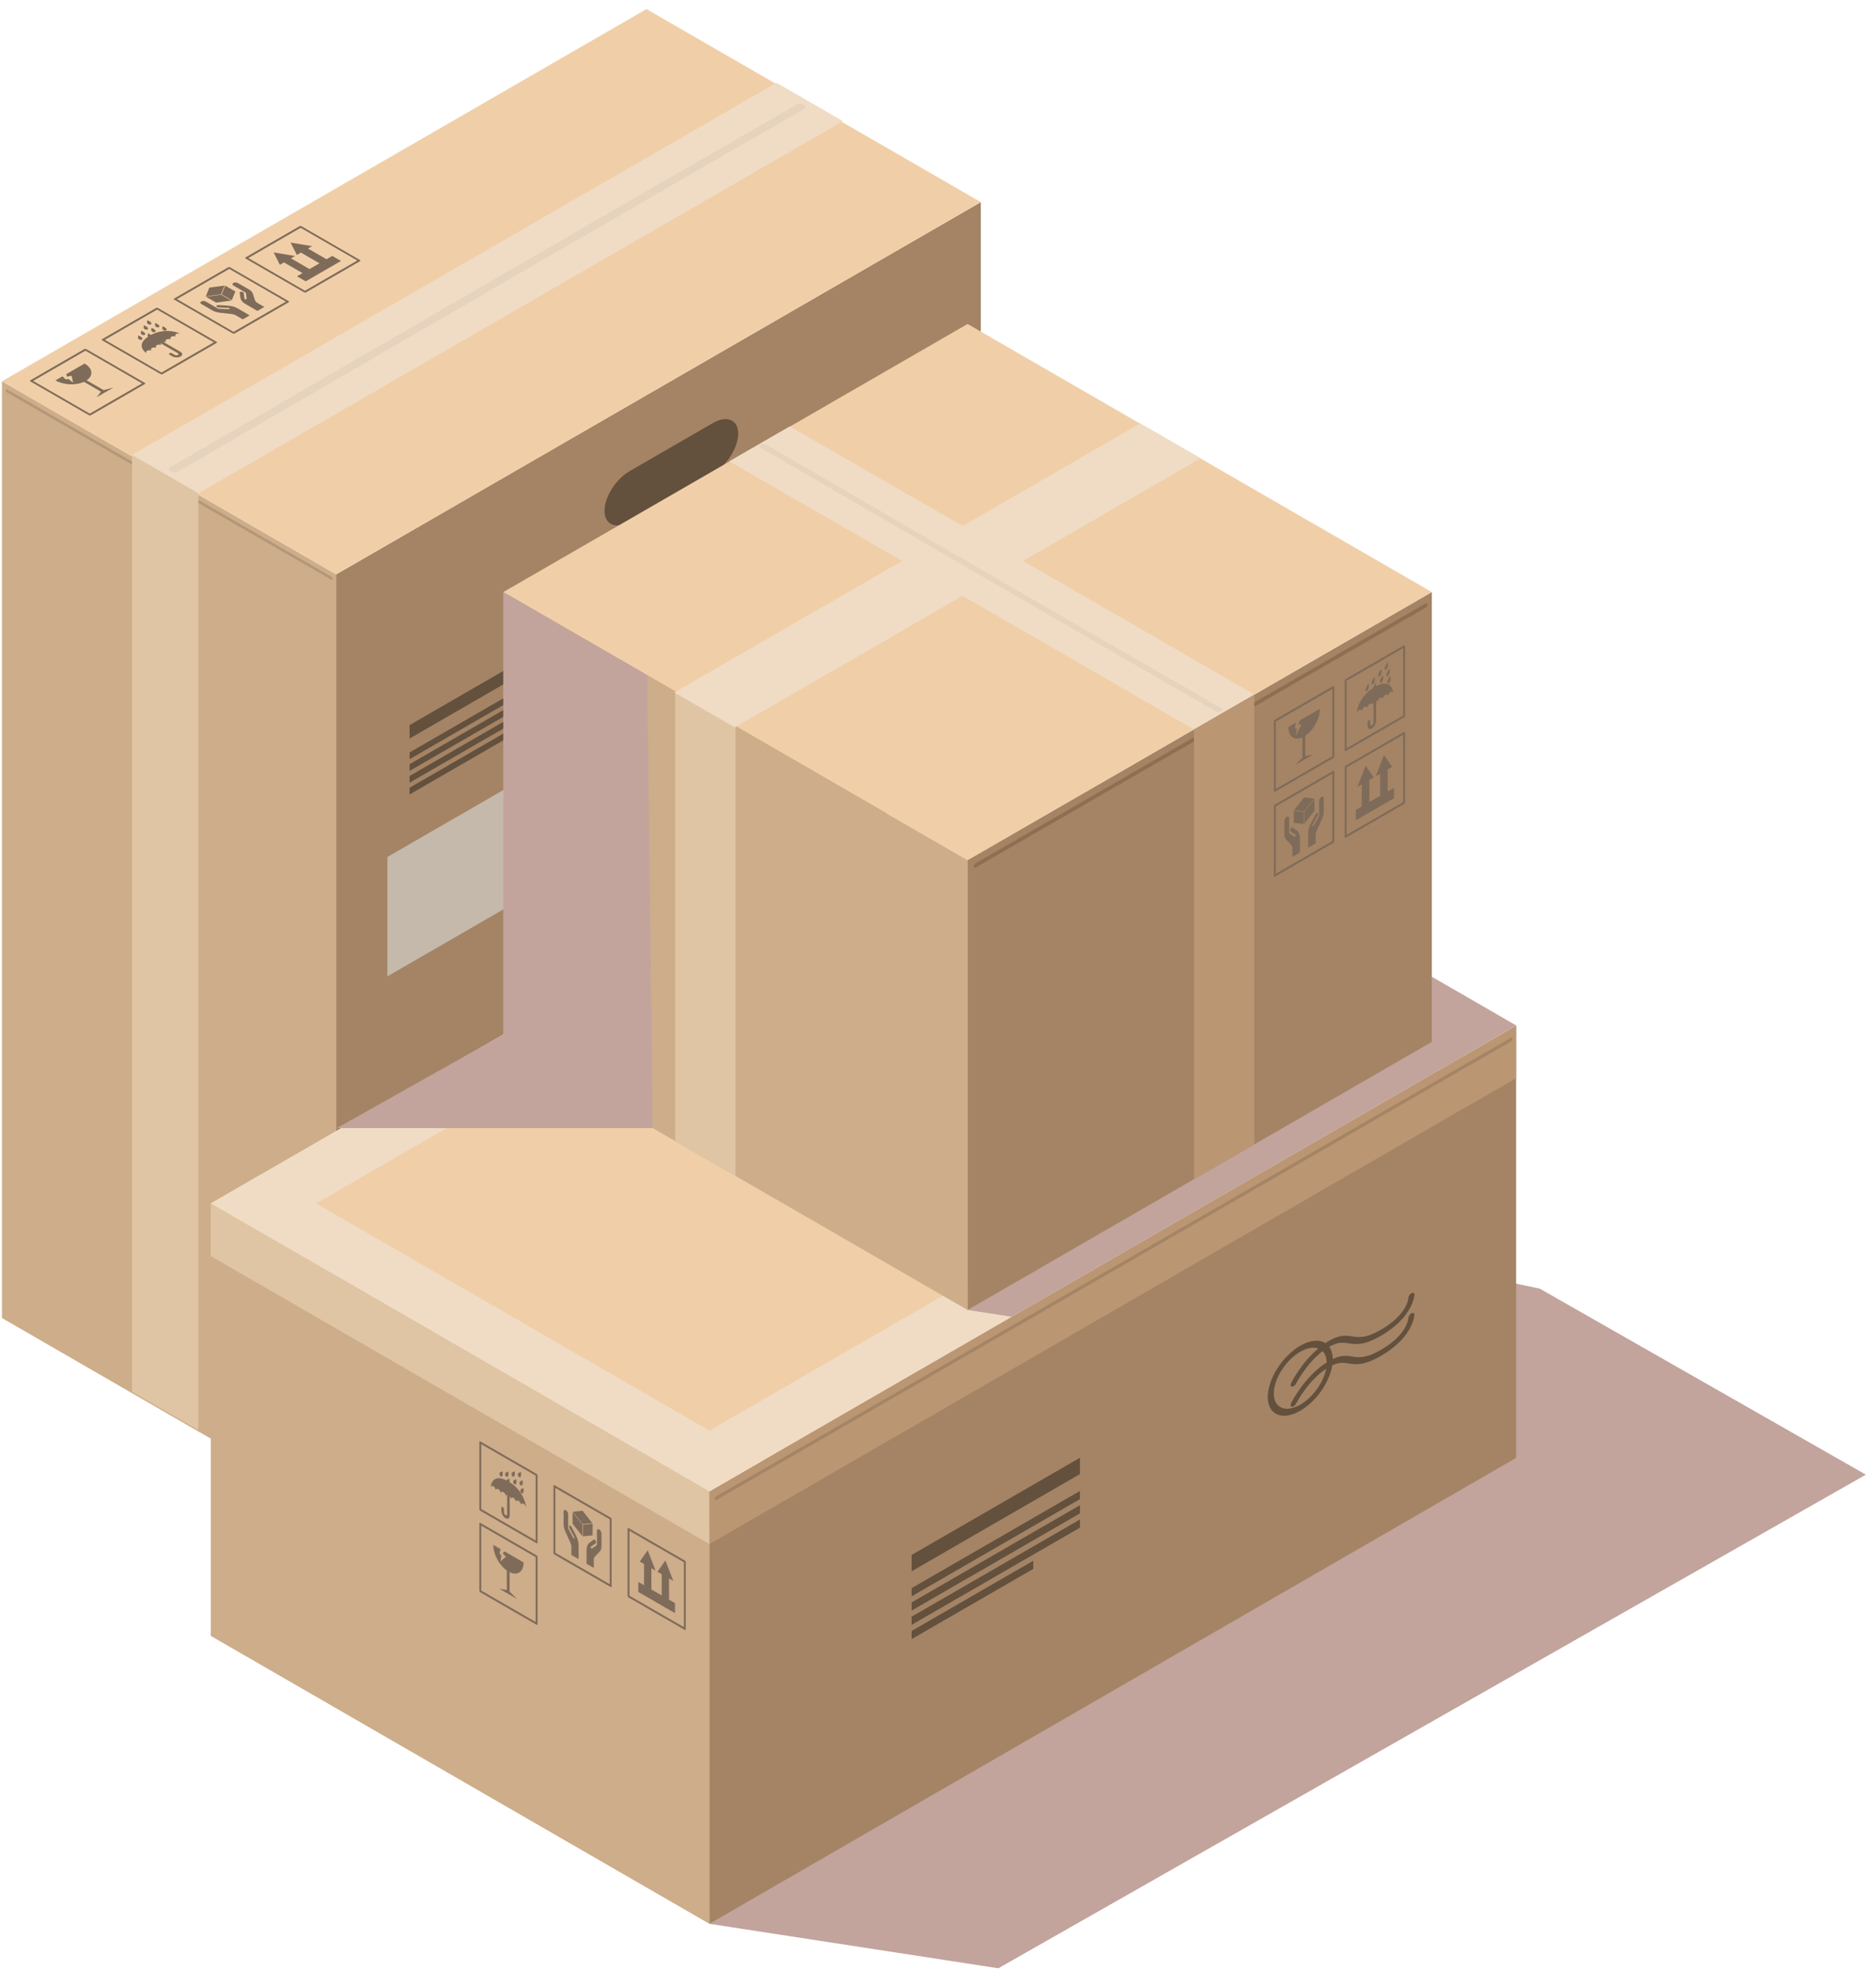 <svg width="178" height="187" viewBox="0 0 178 187" fill="none" xmlns="http://www.w3.org/2000/svg">
<path d="M31.903 143.344L62.482 148.049L124.304 110.509L95.973 94.352L89.714 93.03L31.903 143.344Z" fill="#C2A49D"/>
<path d="M31.904 54.484V143.345L20.228 136.6L13.937 132.972L0.185 125.029V36.168L13.937 44.105V44.111L20.228 47.739L31.904 54.484Z" fill="#CDAD8A"/>
<path d="M93.061 108.035L31.903 143.344V54.482L93.061 19.173V108.035Z" fill="#A48465"/>
<path d="M93.064 19.172L31.904 54.484L20.228 47.739L13.931 44.105L0.185 36.168L61.339 0.861L75.09 8.798L81.388 12.432L93.064 19.172Z" fill="#F0CFA8"/>
<path d="M79.978 11.487L18.819 46.794L12.521 43.16L73.681 7.853L79.978 11.487Z" fill="#F0DCC5"/>
<path d="M14.321 31.776C14.212 31.696 14.046 31.62 14.046 31.62C14.046 31.62 13.972 31.817 14.037 31.916C14.042 31.923 14.047 31.929 14.052 31.935C12.777 32.777 13.889 33.508 13.889 33.508L13.902 33.501C13.834 33.427 13.849 33.336 13.951 33.278C14.053 33.219 14.209 33.211 14.338 33.25L14.363 33.235C14.295 33.161 14.311 33.07 14.412 33.011C14.513 32.953 14.67 32.944 14.799 32.983L14.824 32.968C14.756 32.894 14.772 32.803 14.873 32.745C14.975 32.686 15.131 32.677 15.26 32.717L15.285 32.702C15.246 32.659 15.235 32.611 15.252 32.567L16.869 33.501C16.954 33.55 16.96 33.628 16.881 33.673C16.802 33.719 16.668 33.715 16.583 33.666L16.324 33.516C16.254 33.475 16.144 33.473 16.079 33.51C16.014 33.547 16.018 33.611 16.089 33.651L16.348 33.801C16.574 33.932 16.927 33.939 17.136 33.819C17.345 33.699 17.331 33.494 17.105 33.364L15.488 32.43C15.565 32.421 15.647 32.427 15.721 32.449L15.746 32.434C15.678 32.36 15.694 32.269 15.795 32.21C15.896 32.152 16.053 32.143 16.182 32.182L16.207 32.168C16.14 32.093 16.155 32.003 16.256 31.945C16.358 31.886 16.514 31.877 16.643 31.917L16.668 31.902C16.6 31.828 16.615 31.737 16.717 31.679C16.819 31.62 16.975 31.612 17.104 31.651L17.117 31.644C17.117 31.644 15.779 31 14.321 31.776Z" fill="#7F6B59"/>
<path d="M13.403 32.234C13.504 32.216 13.551 32.15 13.486 32.05C13.421 31.951 13.131 31.818 13.131 31.818C13.131 31.818 13.057 32.015 13.122 32.114C13.187 32.215 13.302 32.252 13.403 32.234Z" fill="#7F6B59"/>
<path d="M13.67 31.786C13.77 31.768 13.818 31.702 13.753 31.602C13.688 31.502 13.398 31.37 13.398 31.37C13.398 31.37 13.324 31.567 13.389 31.666C13.454 31.767 13.57 31.804 13.67 31.786Z" fill="#7F6B59"/>
<path d="M14.735 30.936C14.8 31.035 14.915 31.073 15.016 31.055C15.116 31.037 15.164 30.971 15.099 30.871C15.034 30.772 14.744 30.639 14.744 30.639C14.744 30.639 14.67 30.836 14.735 30.936Z" fill="#7F6B59"/>
<path d="M15.426 31.24C15.491 31.339 15.607 31.377 15.707 31.359C15.807 31.341 15.855 31.275 15.79 31.175C15.725 31.076 15.435 30.943 15.435 30.943C15.435 30.943 15.361 31.141 15.426 31.24Z" fill="#7F6B59"/>
<path d="M13.937 31.268C14.037 31.25 14.085 31.184 14.02 31.084C13.955 30.985 13.665 30.852 13.665 30.852C13.665 30.852 13.591 31.049 13.656 31.148C13.721 31.248 13.837 31.286 13.937 31.268Z" fill="#7F6B59"/>
<path d="M14.375 31.392C14.44 31.491 14.555 31.529 14.656 31.511C14.757 31.493 14.804 31.427 14.739 31.327C14.674 31.228 14.384 31.095 14.384 31.095C14.384 31.095 14.31 31.292 14.375 31.392Z" fill="#7F6B59"/>
<path d="M14.258 30.789C14.359 30.771 14.406 30.705 14.341 30.605C14.276 30.506 13.986 30.373 13.986 30.373C13.986 30.373 13.912 30.57 13.977 30.669C14.042 30.77 14.157 30.807 14.258 30.789Z" fill="#7F6B59"/>
<path d="M20.556 32.529L15.421 35.494C15.374 35.521 15.295 35.519 15.244 35.49L9.685 32.281C9.634 32.252 9.631 32.206 9.678 32.179L14.814 29.214C14.861 29.187 14.94 29.189 14.991 29.218L20.55 32.427C20.6 32.456 20.603 32.502 20.556 32.529ZM15.322 35.338L20.287 32.471L14.912 29.368L9.947 32.235L15.322 35.338Z" fill="#7F6B59"/>
<path d="M8.007 33.112L2.872 36.077C2.825 36.104 2.828 36.15 2.879 36.179L8.438 39.388C8.489 39.417 8.568 39.419 8.615 39.392L13.751 36.427C13.798 36.4 13.795 36.354 13.744 36.325L8.185 33.116C8.133 33.086 8.054 33.084 8.007 33.112ZM13.481 36.37L8.516 39.237L3.141 36.134L8.106 33.267L13.481 36.37Z" fill="#7F6B59"/>
<path d="M7.962 36.221L9.581 37.155L9.167 37.684L9.832 37.3L10.085 37.154L10.772 36.758L9.834 37.009L8.219 36.076C8.539 35.865 8.688 35.595 8.669 35.321C8.649 35.024 8.433 34.724 8.025 34.489L6.275 35.499L6.371 35.734L6.787 35.639L6.942 36.302L6.512 35.956L6.217 35.981L5.927 35.699L5.258 36.085C6.026 36.53 7.199 36.581 7.962 36.221Z" fill="#7F6B59"/>
<path d="M19.861 27.284L19.529 28.116L20.97 27.924L21.303 27.091L19.861 27.284Z" fill="#7F6B59"/>
<path d="M20.505 28.704L21.947 28.512L20.987 27.958L19.545 28.15L20.505 28.704Z" fill="#7F6B59"/>
<path d="M21.368 27.098L21.035 27.93L21.995 28.484L22.328 27.652L21.368 27.098Z" fill="#7F6B59"/>
<path d="M20.707 28.943C20.614 28.938 20.537 28.976 20.533 29.029C20.527 29.066 20.54 29.086 20.58 29.114C20.627 29.147 20.696 29.167 20.768 29.17L21.677 29.208C21.731 29.21 21.782 29.235 21.788 29.266C21.791 29.284 21.781 29.3 21.761 29.312C21.742 29.323 21.715 29.329 21.686 29.328L20.791 29.291C20.738 29.289 20.686 29.275 20.647 29.252L20.27 29.034C20.219 29.001 20.162 28.972 20.096 28.934L19.529 28.607C19.405 28.535 19.211 28.531 19.096 28.597C18.981 28.663 18.989 28.775 19.113 28.847L20.159 29.451C20.347 29.559 20.584 29.633 20.838 29.661L21.973 29.788C22.12 29.804 22.257 29.847 22.365 29.909L23.034 30.295L23.693 29.914L22.54 29.249C22.283 29.101 21.947 29.008 21.597 28.99L20.707 28.943Z" fill="#7F6B59"/>
<path d="M22.137 26.841C22.022 26.907 22.03 27.019 22.154 27.091L23.271 27.736C23.31 27.759 23.334 27.788 23.338 27.819L23.402 28.336C23.404 28.353 23.393 28.368 23.375 28.379C23.355 28.39 23.327 28.397 23.296 28.395C23.241 28.392 23.198 28.363 23.195 28.331L23.13 27.806C23.125 27.765 23.091 27.725 23.034 27.698C22.986 27.675 22.951 27.668 22.887 27.671C22.795 27.674 22.729 27.718 22.738 27.772L22.82 28.285C22.852 28.487 23.012 28.681 23.269 28.829L24.422 29.495L25.081 29.114L24.412 28.728C24.304 28.665 24.23 28.586 24.202 28.502L23.982 27.847C23.933 27.701 23.806 27.563 23.618 27.455L22.572 26.851C22.446 26.779 22.252 26.775 22.137 26.841Z" fill="#7F6B59"/>
<path d="M27.398 28.67L22.262 31.635C22.215 31.662 22.136 31.66 22.085 31.631L16.526 28.422C16.475 28.393 16.472 28.347 16.519 28.32L21.654 25.355C21.701 25.328 21.78 25.33 21.831 25.359L27.39 28.568C27.442 28.597 27.445 28.643 27.398 28.67ZM22.163 31.479L27.129 28.612L21.754 25.509L16.789 28.376L22.163 31.479Z" fill="#7F6B59"/>
<path d="M30.982 24.592L29.222 23.576L29.611 23.352L27.575 23.011L28.167 24.186L28.555 23.962L30.315 24.978L29.368 25.524L27.609 24.508L27.997 24.284L25.962 23.942L26.553 25.118L26.941 24.893L28.701 25.909L28.179 26.211L29.007 26.688L32.355 24.755L31.528 24.277L30.982 24.592Z" fill="#7F6B59"/>
<path d="M34.17 24.771L29.034 27.736C28.987 27.763 28.908 27.761 28.857 27.732L23.298 24.523C23.247 24.494 23.244 24.448 23.291 24.421L28.426 21.456C28.473 21.429 28.552 21.431 28.603 21.46L34.162 24.669C34.214 24.698 34.217 24.744 34.17 24.771ZM28.935 27.58L33.9 24.713L28.526 21.61L23.56 24.477L28.935 27.58Z" fill="#7F6B59"/>
<path d="M76.296 9.934C76.099 9.82 75.78 9.82 75.583 9.933C61.21 18.161 29.268 36.709 16.202 44.301C16.006 44.415 16.006 44.599 16.203 44.713L16.204 44.714C16.402 44.828 16.722 44.827 16.918 44.713C29.984 37.121 61.923 18.575 76.294 10.348C76.492 10.235 76.494 10.05 76.297 9.936C76.297 9.934 76.296 9.934 76.296 9.934Z" fill="#E6D3BD"/>
<path d="M0.699 37.244L31.413 54.977C31.492 55.023 31.556 54.996 31.556 54.917C31.556 54.838 31.492 54.737 31.413 54.692L0.699 36.959C0.62 36.913 0.556 36.94 0.556 37.019C0.556 37.097 0.62 37.198 0.699 37.244Z" fill="#B29778"/>
<path d="M18.819 46.794V135.655L12.527 132.026V43.16L18.819 46.794Z" fill="#E0C5A4"/>
<path d="M67.65 44.908L59.751 49.469C58.431 50.231 57.36 49.779 57.36 48.459C57.36 47.139 58.43 45.451 59.751 44.688L67.65 40.127C68.97 39.365 70.041 39.817 70.041 41.138C70.041 42.458 68.97 44.146 67.65 44.908Z" fill="#63503D"/>
<path d="M56.49 81.224L36.758 92.616V81.293L56.49 69.901V81.224Z" fill="#C5B9AB"/>
<path d="M52.022 62.46L38.863 70.058V68.783L52.022 61.185V62.46Z" fill="#63503D"/>
<path d="M52.022 64.418L38.863 72.016V71.378L52.022 63.781V64.418Z" fill="#63503D"/>
<path d="M52.022 65.534L38.863 73.131V72.494L52.022 64.896V65.534Z" fill="#63503D"/>
<path d="M52.022 66.649L38.863 74.247V73.609L52.022 66.011V66.649Z" fill="#63503D"/>
<path d="M48.375 69.87L38.863 75.362V74.725L48.375 69.233V69.87Z" fill="#63503D"/>
<path d="M56.49 79.476C57.473 78.908 58.273 79.247 58.273 80.229C58.273 81.212 57.473 82.473 56.49 83.041C55.507 83.609 54.707 83.27 54.707 82.287C54.707 81.304 55.507 80.043 56.49 79.476ZM56.49 78.313C54.863 79.252 53.544 81.333 53.544 82.959C53.544 84.586 54.863 85.143 56.49 84.204C58.117 83.265 59.436 81.184 59.436 79.558C59.436 77.931 58.117 77.374 56.49 78.313Z" fill="#917559"/>
<path d="M67.308 182.495L94.725 186.713L177.04 139.888L146.102 122.244L138.404 120.617L67.308 182.495Z" fill="#C2A49D"/>
<path d="M67.308 141.477V182.495L19.996 155.181V114.163L67.308 141.477Z" fill="#CDAD8A"/>
<path d="M143.853 138.3L67.306 182.495V141.476L143.853 97.281V138.3Z" fill="#A48465"/>
<path d="M143.853 97.281L72.3 138.594L67.308 141.477L20.001 114.163L24.993 111.279L96.546 69.966L143.853 97.281Z" fill="#F0CFA8"/>
<path d="M67.308 146.472V141.477L143.853 97.281V102.275L67.308 146.472Z" fill="#BB9673"/>
<path d="M67.308 141.477L62.313 138.594L138.857 94.399L143.851 97.282L67.308 141.477Z" fill="#F0DCC5"/>
<path d="M24.991 117.046L19.996 114.163L96.54 69.968L101.534 72.851L24.991 117.046Z" fill="#F0DCC5"/>
<path d="M72.3 138.594L67.308 141.477L20.001 114.163L24.993 111.279L72.3 138.594Z" fill="#F0DCC5"/>
<path d="M143.853 97.281L138.861 100.165L91.555 72.85L96.547 69.967L143.853 97.281Z" fill="#F0DCC5"/>
<path d="M67.308 141.477V146.47L19.996 119.155V114.163L67.308 141.477Z" fill="#E0C5A4"/>
<path d="M143.344 98.802L67.96 142.291C67.864 142.346 67.787 142.313 67.787 142.218C67.787 142.122 67.864 142 67.96 141.945L143.344 98.456C143.439 98.401 143.517 98.434 143.517 98.529C143.517 98.624 143.439 98.747 143.344 98.802Z" fill="#A48465"/>
<path d="M48.348 140.596C48.363 140.463 48.345 140.283 48.345 140.283C48.345 140.283 48.129 140.311 48.073 140.415C48.069 140.422 48.067 140.429 48.064 140.437C46.643 139.722 46.563 141.038 46.563 141.038L46.576 141.046C46.608 140.952 46.697 140.922 46.803 140.983C46.909 141.044 46.997 141.176 47.029 141.307L47.055 141.322C47.087 141.228 47.176 141.198 47.282 141.259C47.387 141.32 47.477 141.452 47.508 141.583L47.534 141.598C47.566 141.504 47.655 141.474 47.76 141.535C47.866 141.596 47.955 141.729 47.987 141.86L48.013 141.875C48.031 141.821 48.069 141.789 48.117 141.782V143.635C48.117 143.733 48.05 143.774 47.968 143.727C47.886 143.679 47.819 143.561 47.819 143.463V143.166C47.819 143.086 47.764 142.989 47.697 142.95C47.63 142.911 47.575 142.945 47.575 143.025V143.322C47.575 143.581 47.752 143.893 47.968 144.018C48.185 144.143 48.362 144.035 48.362 143.776V141.923C48.41 141.985 48.448 142.061 48.466 142.136L48.492 142.151C48.524 142.057 48.613 142.027 48.719 142.088C48.824 142.149 48.914 142.281 48.945 142.412L48.971 142.427C49.003 142.333 49.092 142.303 49.198 142.364C49.304 142.425 49.393 142.558 49.425 142.689L49.451 142.704C49.483 142.61 49.572 142.58 49.677 142.641C49.783 142.702 49.872 142.834 49.903 142.965L49.916 142.973C49.92 142.975 49.805 141.503 48.348 140.596Z" fill="#7F6B59"/>
<path d="M47.458 140.01C47.526 140.089 47.611 140.099 47.667 139.996C47.723 139.892 47.691 139.577 47.691 139.577C47.691 139.577 47.475 139.605 47.419 139.709C47.363 139.813 47.389 139.931 47.458 140.01Z" fill="#7F6B59"/>
<path d="M48 140.033C48.068 140.112 48.153 140.122 48.209 140.019C48.265 139.916 48.233 139.6 48.233 139.6C48.233 139.6 48.017 139.628 47.961 139.732C47.906 139.835 47.932 139.953 48 140.033Z" fill="#7F6B59"/>
<path d="M49.32 140.561C49.264 140.665 49.29 140.783 49.359 140.862C49.427 140.941 49.512 140.951 49.568 140.848C49.624 140.744 49.592 140.429 49.592 140.429C49.592 140.429 49.376 140.457 49.32 140.561Z" fill="#7F6B59"/>
<path d="M49.405 141.307C49.349 141.411 49.376 141.529 49.444 141.609C49.512 141.688 49.597 141.698 49.653 141.595C49.709 141.491 49.677 141.176 49.677 141.176C49.677 141.176 49.461 141.204 49.405 141.307Z" fill="#7F6B59"/>
<path d="M48.606 140.021C48.674 140.1 48.759 140.11 48.815 140.007C48.871 139.903 48.839 139.588 48.839 139.588C48.839 139.588 48.623 139.616 48.567 139.72C48.511 139.823 48.538 139.942 48.606 140.021Z" fill="#7F6B59"/>
<path d="M48.722 140.462C48.666 140.566 48.693 140.684 48.761 140.764C48.829 140.843 48.914 140.853 48.97 140.75C49.026 140.646 48.994 140.331 48.994 140.331C48.994 140.331 48.778 140.358 48.722 140.462Z" fill="#7F6B59"/>
<path d="M49.203 140.075C49.271 140.154 49.356 140.164 49.412 140.061C49.468 139.957 49.436 139.642 49.436 139.642C49.436 139.642 49.22 139.67 49.164 139.774C49.109 139.877 49.135 139.995 49.203 140.075Z" fill="#7F6B59"/>
<path d="M50.912 146.395L45.572 143.312C45.523 143.284 45.484 143.214 45.484 143.156V136.788C45.484 136.73 45.523 136.705 45.572 136.734L50.912 139.817C50.961 139.845 51 139.915 51 139.973V146.341C51 146.399 50.961 146.423 50.912 146.395ZM45.66 143.152L50.824 146.133V139.975L45.66 136.994V143.152Z" fill="#7F6B59"/>
<path d="M50.912 147.547L45.572 144.464C45.523 144.436 45.484 144.46 45.484 144.518V150.887C45.484 150.945 45.523 151.015 45.572 151.043L50.912 154.126C50.961 154.154 51 154.13 51 154.072V147.703C51 147.645 50.961 147.576 50.912 147.547ZM50.824 153.865L45.66 150.884V144.726L50.824 147.707V153.865Z" fill="#7F6B59"/>
<path d="M48.088 148.976V150.83L47.396 150.719L48.088 151.119L48.352 151.271L49.066 151.683L48.352 150.983V149.133C48.708 149.313 49.029 149.315 49.266 149.169C49.523 149.012 49.681 148.681 49.681 148.214L47.861 147.163L47.699 147.358L48.001 147.677L47.485 148.125L47.573 147.587L47.397 147.341L47.5 146.955L46.804 146.553C46.803 147.433 47.367 148.481 48.088 148.976Z" fill="#7F6B59"/>
<path d="M55.274 143.311L54.352 143.413L55.274 144.581L56.197 144.479L55.274 143.311Z" fill="#7F6B59"/>
<path d="M54.33 144.544L55.252 145.712V144.612L54.33 143.444V144.544Z" fill="#7F6B59"/>
<path d="M56.225 144.538L55.303 144.641V145.741L56.225 145.639V144.538Z" fill="#7F6B59"/>
<path d="M54.219 144.834C54.175 144.75 54.101 144.701 54.051 144.722C54.014 144.735 54.003 144.755 53.999 144.803C53.994 144.859 54.012 144.929 54.046 144.993L54.485 145.804C54.511 145.852 54.515 145.908 54.49 145.928C54.475 145.939 54.455 145.938 54.435 145.926C54.415 145.915 54.396 145.894 54.382 145.868L53.95 145.069C53.924 145.021 53.91 144.97 53.91 144.925V144.493C53.913 144.433 53.91 144.369 53.91 144.294V143.645C53.91 143.503 53.813 143.331 53.694 143.262C53.575 143.193 53.478 143.253 53.478 143.395V144.593C53.478 144.808 53.535 145.05 53.642 145.285L54.118 146.336C54.179 146.472 54.212 146.612 54.212 146.736V147.503L54.898 147.899V146.578C54.898 146.284 54.806 145.947 54.641 145.633L54.219 144.834Z" fill="#7F6B59"/>
<path d="M56.856 145.089C56.737 145.02 56.64 145.08 56.64 145.222V146.502C56.64 146.547 56.626 146.582 56.6 146.6L56.168 146.9C56.154 146.91 56.134 146.908 56.115 146.897C56.094 146.885 56.074 146.864 56.06 146.835C56.035 146.786 56.038 146.735 56.065 146.717L56.504 146.412C56.539 146.388 56.557 146.339 56.551 146.277C56.547 146.224 56.535 146.19 56.499 146.136C56.449 146.057 56.375 146.021 56.331 146.053L55.911 146.367C55.746 146.49 55.654 146.722 55.654 147.016V148.337L56.339 148.733V147.966C56.339 147.842 56.372 147.74 56.434 147.675L56.91 147.174C57.016 147.062 57.074 146.886 57.074 146.671V145.473C57.072 145.329 56.975 145.158 56.856 145.089Z" fill="#7F6B59"/>
<path d="M57.944 150.545L52.604 147.462C52.555 147.434 52.516 147.364 52.516 147.306V140.937C52.516 140.879 52.556 140.854 52.604 140.883L57.944 143.966C57.993 143.994 58.032 144.064 58.032 144.123V150.491C58.033 150.549 57.993 150.574 57.944 150.545ZM52.693 147.302L57.856 150.283V144.125L52.693 141.144V147.302Z" fill="#7F6B59"/>
<path d="M63.48 151.749V149.733L63.884 149.966L63.133 148.028L62.382 149.099L62.786 149.332V151.348L61.802 150.78V148.764L62.206 148.997L61.455 147.059L60.704 148.13L61.108 148.363V150.38L60.566 150.066V151.014L64.048 153.025V152.077L63.48 151.749Z" fill="#7F6B59"/>
<path d="M64.977 154.617L59.637 151.534C59.588 151.506 59.548 151.436 59.548 151.377V145.009C59.548 144.951 59.588 144.926 59.637 144.955L64.977 148.038C65.026 148.066 65.065 148.136 65.065 148.194V154.563C65.065 154.62 65.026 154.645 64.977 154.617ZM59.725 151.373L64.889 154.354V148.196L59.725 145.215V151.373Z" fill="#7F6B59"/>
<path d="M133.921 124.585C133.761 124.674 133.632 124.874 133.629 125.034C133.629 125.049 133.569 126.58 131.026 128.048C129.58 128.883 128.923 128.78 128.289 128.681C127.792 128.604 127.28 128.524 126.453 128.916C126.446 128.433 126.325 128.044 126.116 127.757C126.959 127.277 127.42 127.347 127.951 127.43C128.627 127.536 129.393 127.655 131.027 126.712C134.123 124.924 134.201 122.828 134.202 122.808C134.205 122.649 134.081 122.592 133.924 122.678C133.774 122.76 133.636 122.964 133.63 123.124C133.628 123.187 133.542 124.688 131.027 126.14C129.581 126.975 128.924 126.872 128.29 126.773C127.724 126.684 127.139 126.593 126.092 127.197C125.977 127.264 125.865 127.336 125.754 127.409C125.188 127.048 124.331 127.104 123.373 127.657C121.673 128.639 120.29 130.82 120.29 132.52C120.29 134.22 121.673 134.804 123.373 133.823C124.894 132.945 126.157 131.107 126.408 129.513C127.073 129.202 127.485 129.265 127.951 129.338C128.627 129.443 129.393 129.563 131.027 128.62C134.123 126.832 134.201 124.737 134.202 124.716C134.205 124.556 134.079 124.498 133.921 124.585ZM123.373 133.251C121.989 134.05 120.862 133.574 120.862 132.19C120.862 130.806 121.988 129.029 123.373 128.23C124.032 127.849 124.631 127.761 125.08 127.919C123.496 129.257 122.559 131.083 122.513 131.175C122.422 131.357 122.452 131.518 122.58 131.535C122.63 131.542 122.688 131.526 122.745 131.493C122.834 131.441 122.923 131.349 122.978 131.238C122.989 131.217 123.941 129.359 125.49 128.175C125.728 128.412 125.87 128.771 125.88 129.238C123.813 130.544 122.565 132.976 122.512 133.083C122.421 133.264 122.451 133.425 122.579 133.443C122.708 133.46 122.886 133.327 122.978 133.146C122.989 133.123 124.087 130.991 125.828 129.844C125.588 131.118 124.579 132.555 123.373 133.251Z" fill="#63503D"/>
<path d="M102.467 139.833L86.5 149.051V147.504L102.467 138.286V139.833Z" fill="#63503D"/>
<path d="M102.467 142.208L86.5 151.427V150.653L102.467 141.435V142.208Z" fill="#63503D"/>
<path d="M102.467 143.562L86.5 152.78V152.007L102.467 142.788V143.562Z" fill="#63503D"/>
<path d="M102.467 144.915L86.5 154.134V153.36L102.467 144.142V144.915Z" fill="#63503D"/>
<path d="M98.042 148.824L86.5 155.487V154.714L98.042 148.05V148.824Z" fill="#63503D"/>
<path d="M91.809 124.266L95.998 124.91L143.853 97.281L135.855 92.663L131.953 87.991L91.809 124.266Z" fill="#C2A49D"/>
<path d="M91.809 81.595V124.266L69.785 111.55L64.06 108.243L47.762 98.835V56.163L64.06 65.572L69.785 68.879L91.809 81.595Z" fill="#CDAD8A"/>
<path d="M135.855 56.163V98.835L119.012 108.561L113.287 111.863L91.809 124.266V81.595L113.287 69.191L119.012 65.889L135.855 56.163Z" fill="#A48465"/>
<path d="M135.855 56.163L91.809 81.595L69.949 68.969H69.944L64.218 65.667L47.762 56.163L69.351 43.697L75.082 40.389L91.809 30.732L108.265 40.236L113.991 43.538L135.855 56.163Z" fill="#F0CFA8"/>
<path d="M69.785 68.879V111.55L64.06 108.243V65.572L69.785 68.879Z" fill="#E0C5A4"/>
<path d="M119.012 65.884L113.287 69.191L91.539 56.634L85.808 53.327L69.199 43.757L74.93 40.45L91.539 50.02L97.264 53.327L119.012 65.884Z" fill="#F0DCC5"/>
<path d="M113.922 43.469L97.196 53.132L91.47 56.439H91.465L69.881 68.901H69.875L69.717 68.996L63.991 65.689L64.15 65.599L85.74 53.132L91.47 49.825L108.197 40.168L113.922 43.469Z" fill="#F0DCC5"/>
<path d="M135.243 57.656L92.61 82.27C92.5 82.333 92.411 82.296 92.411 82.186C92.411 82.076 92.5 81.936 92.61 81.873L135.243 57.259C135.353 57.196 135.441 57.233 135.441 57.343C135.441 57.453 135.352 57.593 135.243 57.656Z" fill="#8F6E4F"/>
<path d="M119.012 65.889V108.561L113.287 111.863V69.191L119.012 65.889Z" fill="#BB9673"/>
<path d="M115.87 67.47C115.727 67.553 115.495 67.553 115.352 67.471C104.897 61.486 81.662 47.994 72.157 42.471C72.014 42.388 72.015 42.254 72.158 42.172H72.159C72.303 42.089 72.536 42.09 72.679 42.173C82.183 47.696 105.417 61.187 115.87 67.171C116.014 67.253 116.015 67.388 115.872 67.471L115.87 67.47Z" fill="#E6D3BD"/>
<path d="M130.564 65.095C130.58 64.939 130.561 64.773 130.561 64.773C130.561 64.773 130.337 65.061 130.279 65.236C130.275 65.248 130.272 65.258 130.269 65.27C128.792 66.232 128.71 67.694 128.71 67.694L128.724 67.686C128.757 67.55 128.849 67.412 128.959 67.349C129.069 67.286 129.161 67.316 129.194 67.414L129.221 67.398C129.254 67.262 129.347 67.124 129.457 67.061C129.566 66.998 129.659 67.028 129.692 67.126L129.719 67.11C129.752 66.974 129.845 66.836 129.954 66.773C130.064 66.71 130.157 66.74 130.19 66.838L130.217 66.822C130.236 66.744 130.275 66.666 130.325 66.601V68.526C130.325 68.628 130.256 68.751 130.17 68.8C130.085 68.849 130.015 68.807 130.015 68.705V68.396C130.015 68.312 129.958 68.278 129.888 68.318C129.818 68.359 129.761 68.459 129.761 68.543V68.852C129.761 69.121 129.944 69.234 130.17 69.104C130.395 68.974 130.579 68.649 130.579 68.38V66.455C130.629 66.462 130.668 66.495 130.687 66.551L130.715 66.535C130.748 66.399 130.841 66.261 130.951 66.198C131.06 66.135 131.153 66.165 131.186 66.263L131.213 66.248C131.247 66.112 131.339 65.974 131.449 65.911C131.559 65.848 131.652 65.878 131.685 65.976L131.712 65.96C131.745 65.824 131.838 65.687 131.947 65.623C132.057 65.56 132.149 65.59 132.182 65.688L132.196 65.68C132.196 65.68 132.077 64.29 130.564 65.095Z" fill="#7F6B59"/>
<path d="M129.639 65.555C129.71 65.555 129.798 65.464 129.856 65.29C129.914 65.115 129.881 64.826 129.881 64.826C129.881 64.826 129.657 65.114 129.599 65.289C129.541 65.463 129.568 65.554 129.639 65.555Z" fill="#7F6B59"/>
<path d="M130.203 64.927C130.274 64.927 130.362 64.837 130.42 64.662C130.478 64.487 130.445 64.198 130.445 64.198C130.445 64.198 130.221 64.486 130.163 64.661C130.104 64.835 130.132 64.926 130.203 64.927Z" fill="#7F6B59"/>
<path d="M131.574 63.892C131.516 64.066 131.543 64.158 131.614 64.158C131.685 64.158 131.773 64.068 131.831 63.893C131.889 63.718 131.856 63.429 131.856 63.429C131.856 63.429 131.631 63.718 131.574 63.892Z" fill="#7F6B59"/>
<path d="M131.662 64.566C131.604 64.74 131.632 64.832 131.702 64.832C131.773 64.833 131.861 64.742 131.919 64.567C131.977 64.392 131.944 64.103 131.944 64.103C131.944 64.103 131.72 64.391 131.662 64.566Z" fill="#7F6B59"/>
<path d="M130.832 64.189C130.903 64.189 130.991 64.098 131.049 63.924C131.107 63.75 131.074 63.46 131.074 63.46C131.074 63.46 130.85 63.748 130.792 63.923C130.733 64.096 130.761 64.188 130.832 64.189Z" fill="#7F6B59"/>
<path d="M130.953 64.507C130.895 64.681 130.922 64.773 130.993 64.773C131.064 64.773 131.152 64.683 131.21 64.508C131.268 64.333 131.235 64.044 131.235 64.044C131.235 64.044 131.011 64.332 130.953 64.507Z" fill="#7F6B59"/>
<path d="M131.453 63.527C131.524 63.527 131.612 63.436 131.67 63.262C131.728 63.087 131.695 62.798 131.695 62.798C131.695 62.798 131.471 63.086 131.413 63.261C131.354 63.436 131.382 63.527 131.453 63.527Z" fill="#7F6B59"/>
<path d="M133.227 68.043L127.68 71.246C127.629 71.275 127.588 71.25 127.588 71.189V64.574C127.588 64.513 127.629 64.441 127.68 64.411L133.227 61.208C133.278 61.179 133.319 61.204 133.319 61.265V67.881C133.319 67.941 133.278 68.014 133.227 68.043ZM127.772 70.974L133.136 67.877V61.481L127.772 64.578V70.974Z" fill="#7F6B59"/>
<path d="M126.509 65.074L120.961 68.277C120.91 68.306 120.869 68.379 120.869 68.44V75.055C120.869 75.116 120.91 75.141 120.961 75.112L126.509 71.909C126.56 71.88 126.601 71.807 126.601 71.746V65.131C126.601 65.07 126.56 65.045 126.509 65.074ZM126.417 71.742L121.053 74.839V68.443L126.417 65.346V71.742Z" fill="#7F6B59"/>
<path d="M123.576 69.946V71.872L122.857 72.586L123.576 72.171L123.85 72.013L124.591 71.585L123.85 71.714V69.792C124.22 69.551 124.553 69.169 124.799 68.734C125.066 68.263 125.23 67.729 125.23 67.244L123.339 68.336L123.171 68.733L123.485 68.702L122.949 69.787L123.04 69.122L122.858 69.078L122.965 68.553L122.242 68.97C122.241 69.883 122.827 70.295 123.576 69.946Z" fill="#7F6B59"/>
<path d="M123.735 75.643L122.777 76.857L123.735 76.963L124.694 75.75L123.735 75.643Z" fill="#7F6B59"/>
<path d="M122.754 78.058L123.712 78.164V77.021L122.754 76.915V78.058Z" fill="#7F6B59"/>
<path d="M124.723 75.778L123.765 76.991V78.134L124.723 76.921V75.778Z" fill="#7F6B59"/>
<path d="M122.64 78.49C122.594 78.456 122.518 78.493 122.465 78.576C122.427 78.633 122.415 78.668 122.411 78.723C122.405 78.788 122.424 78.839 122.46 78.864L122.916 79.181C122.943 79.2 122.947 79.253 122.921 79.304C122.906 79.333 122.885 79.356 122.864 79.368C122.844 79.38 122.823 79.382 122.809 79.371L122.36 79.06C122.333 79.042 122.318 79.005 122.318 78.958V78.509C122.321 78.443 122.318 78.381 122.318 78.303V77.629C122.318 77.481 122.217 77.419 122.093 77.491C121.969 77.563 121.868 77.741 121.868 77.889V79.133C121.868 79.356 121.928 79.539 122.038 79.655L122.533 80.176C122.597 80.243 122.631 80.349 122.631 80.478V81.275L123.343 80.864V79.492C123.343 79.186 123.248 78.946 123.076 78.818L122.64 78.49Z" fill="#7F6B59"/>
<path d="M125.378 75.593C125.254 75.665 125.153 75.843 125.153 75.991V77.32C125.153 77.367 125.138 77.42 125.111 77.47L124.662 78.3C124.647 78.327 124.627 78.349 124.607 78.361C124.586 78.373 124.565 78.375 124.55 78.363C124.524 78.343 124.528 78.284 124.555 78.234L125.011 77.391C125.047 77.325 125.066 77.252 125.06 77.194C125.055 77.145 125.044 77.123 125.006 77.11C124.954 77.088 124.877 77.139 124.831 77.226L124.395 78.056C124.223 78.382 124.128 78.732 124.128 79.038V80.41L124.84 79.999V79.202C124.84 79.073 124.874 78.928 124.938 78.787L125.433 77.695C125.544 77.451 125.603 77.199 125.603 76.976V75.732C125.603 75.583 125.502 75.521 125.378 75.593Z" fill="#7F6B59"/>
<path d="M126.509 79.955L120.961 83.158C120.91 83.187 120.869 83.162 120.869 83.102V76.486C120.869 76.425 120.91 76.353 120.961 76.323L126.509 73.12C126.56 73.091 126.601 73.116 126.601 73.177V79.793C126.601 79.853 126.56 79.926 126.509 79.955ZM121.053 82.886L126.417 79.789V73.393L121.053 76.49V82.886Z" fill="#7F6B59"/>
<path d="M131.673 75.079V72.985L132.092 72.743L131.312 71.63L130.532 73.643L130.952 73.401V75.496L129.929 76.086V73.991L130.349 73.749L129.569 72.637L128.789 74.65L129.209 74.408V76.502L128.645 76.827V77.812L132.262 75.724V74.739L131.673 75.079Z" fill="#7F6B59"/>
<path d="M133.227 76.263L127.68 79.466C127.629 79.495 127.588 79.47 127.588 79.409V72.793C127.588 72.732 127.629 72.66 127.68 72.63L133.227 69.427C133.278 69.398 133.319 69.423 133.319 69.483V76.099C133.319 76.161 133.278 76.234 133.227 76.263ZM127.772 79.193L133.136 76.096V69.7L127.772 72.797V79.193Z" fill="#7F6B59"/>
<path d="M31.965 107.012H61.926L61.407 64.044L47.762 56.163V98.132L31.965 107.012Z" fill="#C2A49D"/>
</svg>
